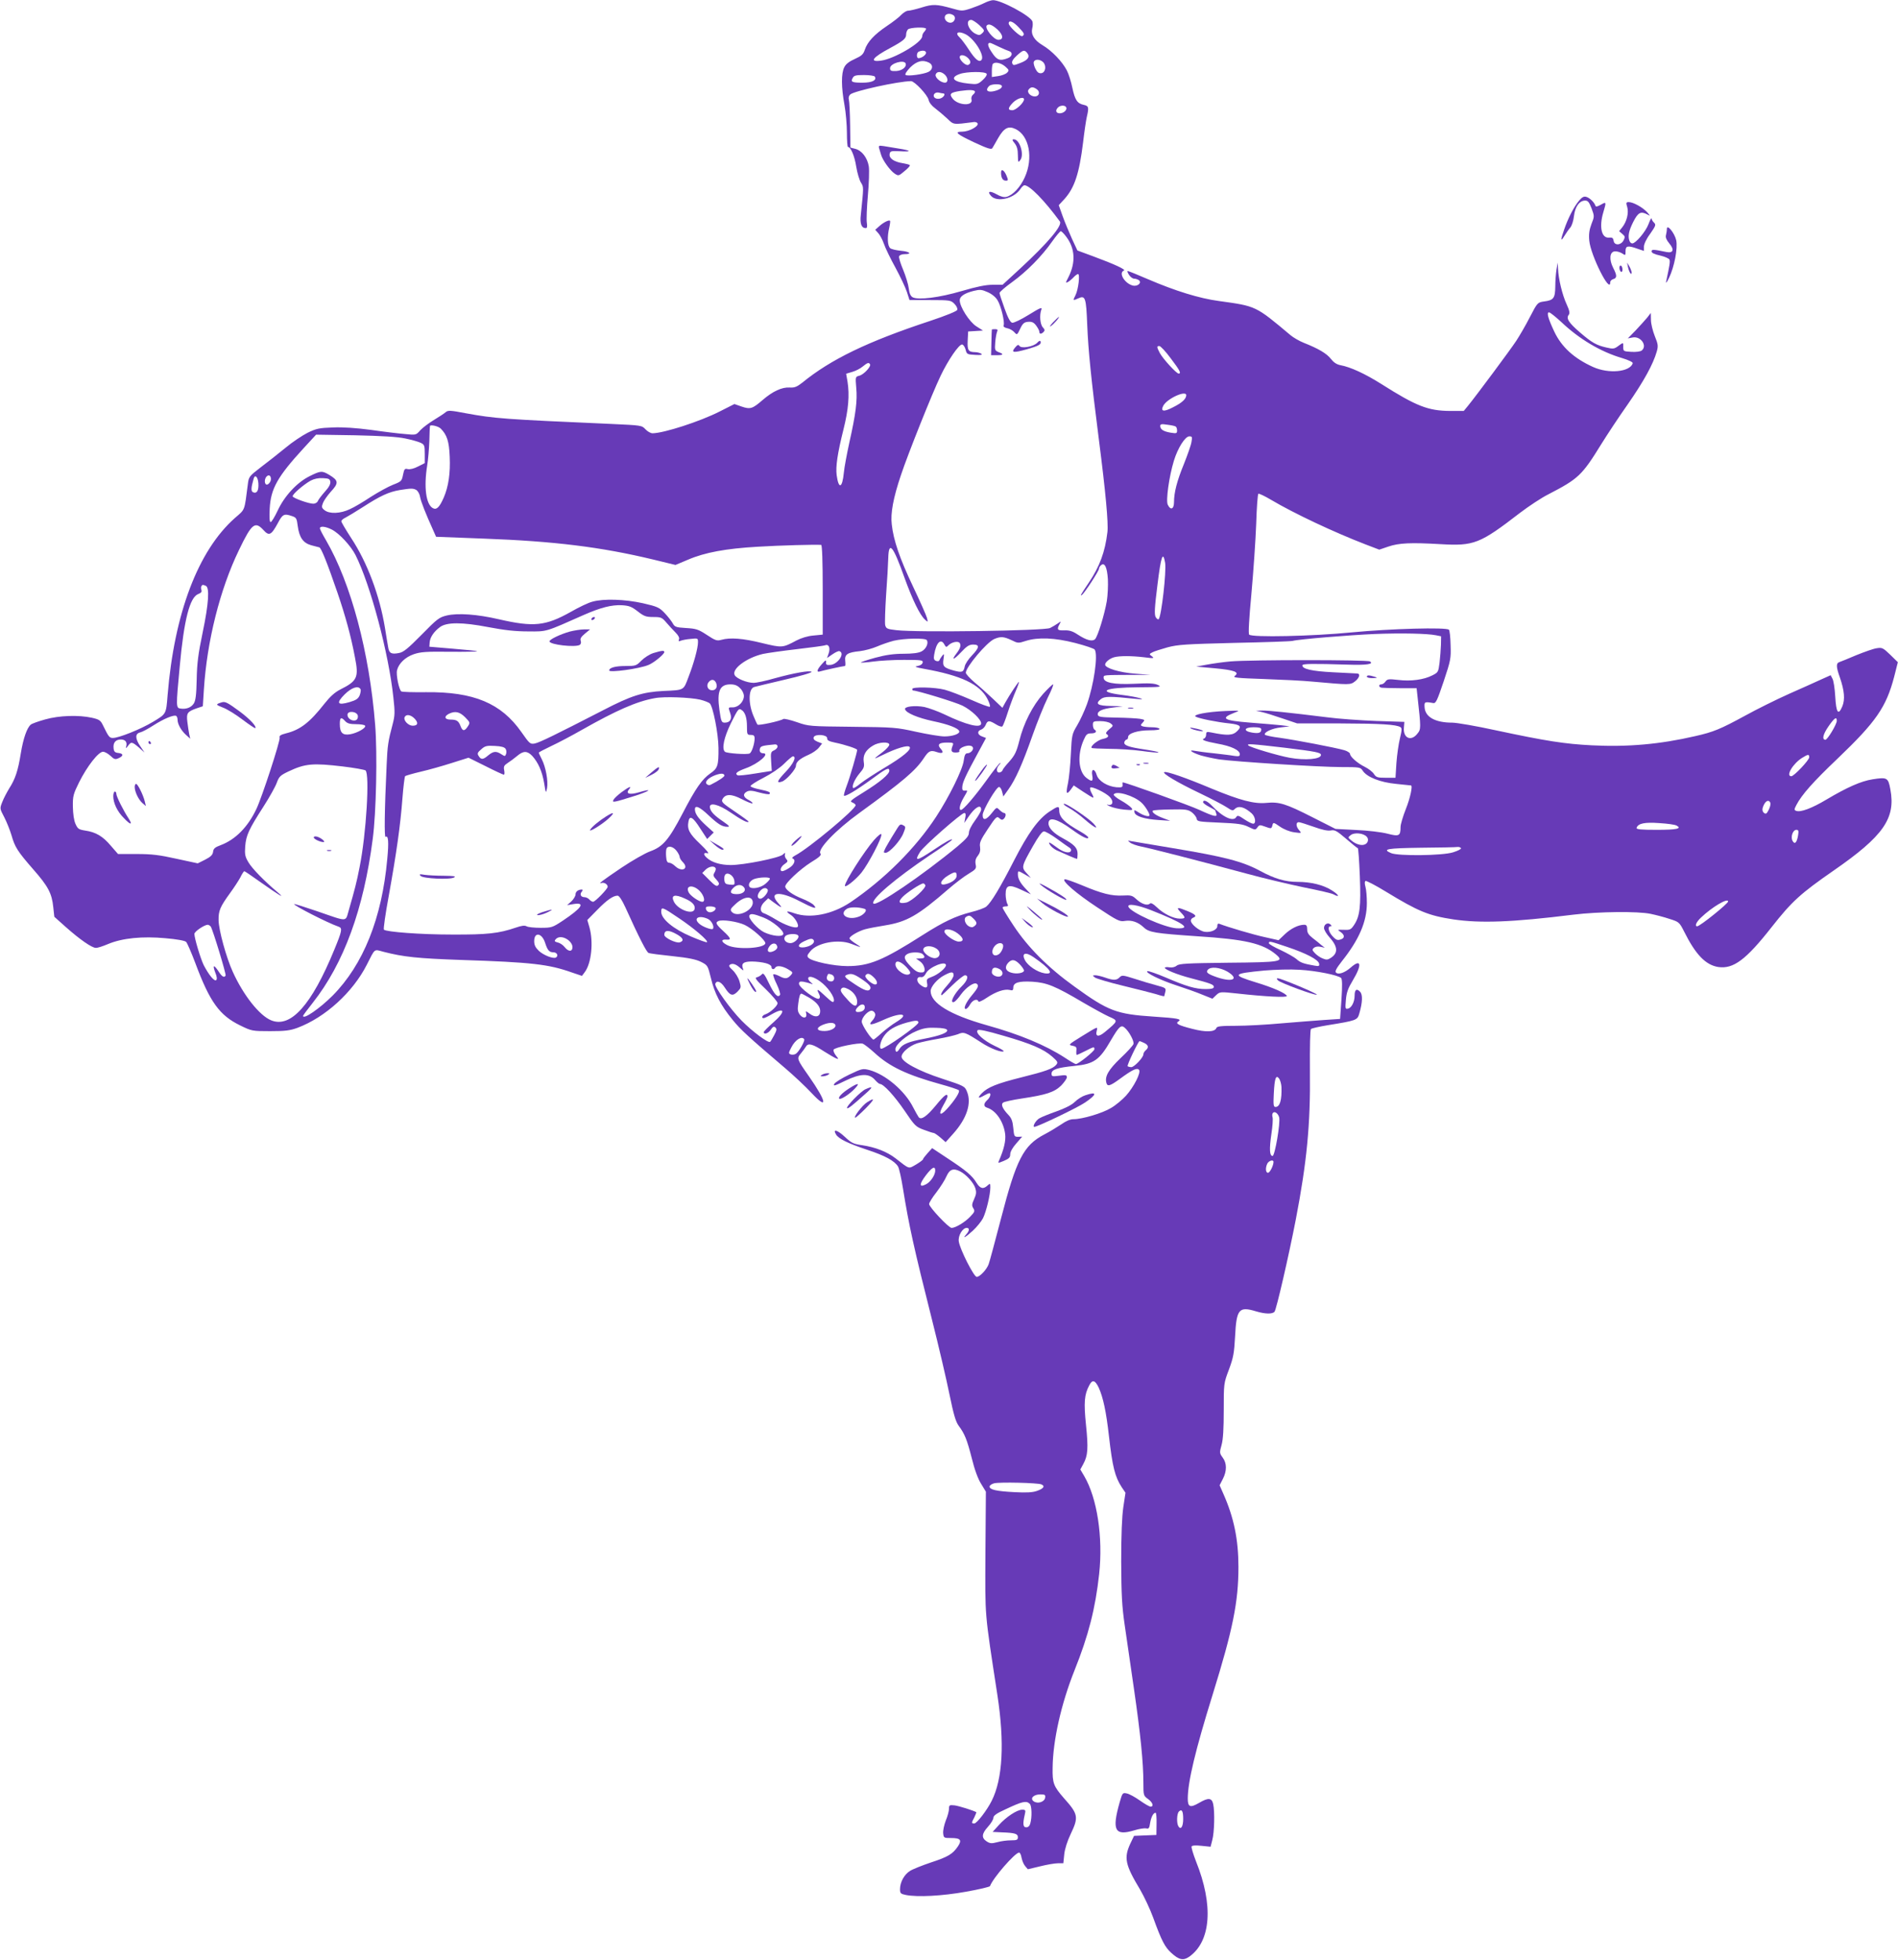 <?xml version="1.0" standalone="no"?>
<!DOCTYPE svg PUBLIC "-//W3C//DTD SVG 20010904//EN"
 "http://www.w3.org/TR/2001/REC-SVG-20010904/DTD/svg10.dtd">
<svg version="1.0" xmlns="http://www.w3.org/2000/svg"
 width="1240pt" height="1280pt" viewBox="0 0 1240 1280"
 preserveAspectRatio="xMidYMid meet">
<g transform="translate(0,1280) scale(0.1,-0.1)"
fill="#673ab7" stroke="none">
<path d="M6430 12780 c-19 -10 -60 -26 -90 -36 -52 -17 -58 -17 -120 1 -101
28 -125 29 -199 6 -38 -12 -78 -21 -88 -21 -11 0 -30 -12 -44 -26 -13 -15 -56
-48 -95 -74 -83 -56 -127 -104 -144 -155 -10 -30 -21 -40 -65 -60 -36 -16 -59
-33 -69 -54 -21 -39 -20 -132 1 -246 9 -49 16 -132 16 -182 0 -51 3 -93 7 -93
18 0 43 -58 54 -129 7 -42 21 -89 31 -104 18 -29 18 -26 -1 -209 -7 -59 4 -88
32 -88 9 0 11 10 7 36 -3 20 0 100 7 178 7 78 10 163 6 189 -9 56 -45 104 -89
115 l-31 8 -2 146 c-1 80 -5 155 -8 166 -4 12 -1 26 9 35 22 22 312 86 397 87
23 0 108 -90 115 -123 3 -16 21 -39 42 -54 20 -15 55 -45 78 -66 45 -43 36
-42 177 -24 10 1 21 -3 23 -10 7 -19 -58 -53 -100 -53 -56 0 -39 -15 82 -72
82 -38 108 -46 114 -36 4 7 22 37 38 66 38 66 67 82 114 59 89 -42 117 -190
60 -315 -29 -65 -78 -117 -120 -128 -16 -4 -38 2 -64 17 -45 25 -64 20 -36
-11 39 -43 150 -17 191 45 9 14 21 25 27 25 33 0 129 -97 231 -236 20 -25 -78
-141 -260 -309 l-114 -105 -64 0 c-46 0 -104 -12 -203 -41 -147 -43 -283 -60
-320 -41 -14 8 -22 25 -26 59 -3 26 -20 81 -37 122 -17 40 -29 79 -26 87 3 8
19 14 36 14 52 0 33 17 -24 22 -30 3 -62 10 -70 17 -18 15 -21 74 -6 136 5 22
7 41 5 43 -7 7 -41 -9 -69 -34 l-28 -25 20 -22 c11 -12 28 -44 37 -70 9 -27
43 -97 75 -155 32 -59 66 -131 75 -159 l17 -53 134 0 c130 0 136 -1 159 -24
14 -14 22 -31 19 -40 -3 -9 -75 -38 -177 -72 -409 -135 -649 -251 -835 -403
-36 -28 -51 -34 -83 -32 -51 3 -111 -25 -177 -82 -66 -57 -80 -62 -138 -42
l-46 16 -97 -49 c-128 -65 -363 -141 -438 -142 -12 0 -33 12 -46 26 -24 26
-27 26 -223 35 -705 31 -761 35 -952 70 -99 19 -115 20 -130 7 -9 -8 -44 -31
-77 -51 -33 -20 -73 -50 -89 -67 -28 -32 -28 -32 -99 -25 -40 3 -139 15 -222
27 -98 13 -185 19 -251 16 -88 -3 -108 -7 -165 -35 -35 -18 -100 -61 -144 -98
-44 -36 -116 -93 -160 -126 -78 -60 -80 -63 -86 -113 -23 -178 -16 -160 -85
-220 -240 -213 -395 -621 -439 -1156 -10 -126 -8 -122 -96 -175 -80 -48 -222
-105 -262 -105 -22 0 -28 8 -64 82 -16 33 -24 39 -73 50 -87 19 -213 15 -305
-11 -43 -12 -86 -27 -94 -34 -25 -21 -49 -90 -65 -187 -18 -113 -36 -168 -76
-230 -15 -25 -36 -64 -45 -88 -17 -43 -17 -43 13 -100 16 -31 37 -84 47 -117
22 -78 40 -106 142 -223 97 -110 122 -157 131 -247 l7 -63 75 -67 c90 -80 170
-136 196 -136 11 -1 47 11 80 25 93 39 225 52 375 38 72 -6 128 -16 135 -24 7
-7 34 -69 60 -138 95 -255 158 -342 294 -408 74 -36 77 -37 195 -37 99 0 130
4 179 22 181 68 361 232 452 411 57 112 45 102 111 85 128 -33 221 -43 508
-53 460 -15 570 -28 722 -82 l65 -22 18 24 c44 58 58 197 31 293 l-14 48 64
65 c64 66 105 94 134 94 10 0 29 -29 51 -77 90 -199 138 -292 151 -297 8 -4
78 -13 156 -21 105 -11 153 -21 186 -37 45 -23 45 -24 66 -108 23 -98 64 -177
142 -272 51 -63 102 -110 344 -316 53 -45 131 -118 173 -163 107 -114 97 -55
-19 111 -80 114 -80 116 -53 149 13 16 28 36 34 46 14 24 44 16 119 -33 33
-21 68 -41 78 -45 17 -6 17 -5 -2 19 -11 14 -18 31 -15 38 6 15 167 48 191 39
10 -4 44 -30 76 -59 98 -91 213 -145 430 -205 62 -17 116 -35 121 -40 10 -9
-25 -65 -80 -125 -45 -48 -55 -32 -20 29 14 24 26 49 26 55 0 25 -21 9 -75
-57 -61 -74 -97 -98 -113 -78 -5 7 -21 35 -36 64 -54 108 -180 215 -286 244
-44 11 -48 10 -132 -30 -48 -23 -92 -50 -98 -61 -8 -16 5 -12 72 21 99 48 156
50 195 5 12 -14 27 -26 32 -26 23 0 94 -77 161 -175 66 -98 73 -105 125 -124
31 -12 60 -21 65 -21 5 0 25 -14 44 -30 l34 -30 51 57 c88 99 120 198 88 274
-14 34 -19 37 -160 83 -157 51 -267 111 -267 144 0 27 50 70 100 87 25 8 87
21 139 30 52 9 110 23 129 30 39 17 47 14 154 -55 58 -38 134 -67 145 -56 3 3
-24 19 -59 35 -73 35 -128 85 -111 102 7 7 57 -3 169 -36 181 -52 262 -87 319
-137 35 -31 38 -37 26 -52 -21 -26 -72 -44 -225 -82 -164 -41 -223 -65 -262
-105 -30 -31 -24 -37 16 -14 14 8 28 14 33 15 14 0 7 -27 -13 -45 -25 -23 -26
-42 -1 -50 58 -18 108 -92 118 -173 5 -43 -8 -99 -41 -174 -7 -16 -6 -16 33 0
33 14 41 22 41 43 0 16 15 43 39 70 l39 45 -27 -1 c-24 0 -26 3 -31 57 -4 43
-11 64 -31 85 -40 42 -51 69 -36 81 7 6 62 18 122 27 160 24 213 41 258 85 20
21 37 45 37 54 0 14 -7 16 -50 10 -46 -6 -50 -5 -50 14 0 26 38 39 150 50 128
13 163 38 238 168 51 87 66 102 88 83 30 -24 65 -90 59 -108 -3 -10 -41 -52
-85 -93 -78 -75 -103 -118 -92 -160 7 -27 24 -22 92 28 78 57 107 71 121 57
16 -16 -33 -112 -85 -170 -24 -26 -68 -63 -98 -80 -56 -34 -187 -73 -245 -73
-21 0 -49 -12 -80 -34 -27 -18 -76 -48 -111 -66 -135 -71 -182 -162 -282 -548
-39 -149 -75 -284 -81 -299 -13 -36 -58 -83 -78 -83 -19 1 -109 179 -117 231
-6 37 24 89 52 89 19 0 18 -19 -3 -42 -30 -34 -3 -18 43 24 25 23 55 60 66 81
21 42 48 153 48 201 0 28 -1 28 -18 13 -28 -26 -48 -21 -72 17 -28 47 -70 82
-189 160 l-101 67 -30 -33 c-16 -18 -30 -36 -30 -40 0 -4 -20 -19 -45 -34 -51
-29 -40 -33 -135 41 -56 43 -131 72 -217 85 -57 8 -70 14 -114 55 -48 45 -81
54 -57 15 18 -29 78 -58 204 -100 116 -38 178 -72 201 -109 7 -11 22 -78 33
-148 38 -235 70 -382 189 -853 44 -174 95 -393 114 -487 27 -132 41 -179 60
-205 40 -54 54 -89 86 -213 18 -74 41 -136 61 -167 l31 -51 -3 -396 c-2 -436
-7 -376 78 -931 48 -313 35 -549 -37 -692 -31 -62 -97 -148 -114 -148 -19 0
-19 4 1 41 8 17 14 32 12 33 -22 12 -112 40 -140 44 -35 4 -38 2 -38 -22 0
-14 -9 -49 -21 -77 -11 -29 -19 -66 -17 -83 3 -30 5 -31 50 -31 64 0 74 -13
46 -55 -34 -50 -64 -68 -177 -105 -56 -19 -117 -43 -136 -55 -37 -23 -65 -73
-65 -119 0 -27 4 -31 38 -38 77 -15 236 -7 392 21 85 15 157 32 158 37 19 53
164 219 190 219 6 0 13 -15 16 -34 4 -19 14 -44 24 -55 l17 -20 80 19 c44 11
96 20 116 20 l36 0 6 59 c4 36 20 86 42 132 53 111 49 130 -43 233 -69 79 -77
99 -75 201 2 178 56 417 143 635 92 230 136 403 161 629 26 241 -13 495 -97
639 l-26 44 20 37 c29 54 33 100 17 254 -15 147 -11 198 21 258 20 40 38 36
62 -14 29 -64 49 -157 67 -317 23 -201 39 -265 83 -333 l25 -37 -14 -93 c-9
-61 -14 -180 -14 -357 1 -219 5 -291 23 -415 12 -82 39 -271 61 -420 42 -291
61 -477 61 -610 0 -82 1 -84 30 -105 31 -22 40 -50 17 -50 -8 0 -39 18 -70 40
-31 22 -69 43 -85 46 -28 6 -29 4 -47 -58 -52 -183 -32 -221 95 -183 32 10 67
15 78 13 17 -5 21 1 26 35 7 40 21 67 36 67 4 0 7 -33 6 -72 l-1 -73 -73 -3
-73 -3 -25 -52 c-42 -92 -33 -137 64 -298 27 -46 66 -129 86 -184 55 -152 77
-193 118 -230 51 -47 79 -52 118 -25 142 101 159 336 44 622 -19 49 -32 93
-29 98 4 7 29 8 65 4 l59 -6 11 43 c14 50 17 188 6 236 -9 41 -32 43 -93 7
-57 -33 -73 -27 -73 28 0 110 50 318 162 678 133 428 169 608 169 835 0 180
-30 324 -98 477 l-25 57 21 41 c27 52 27 103 -1 140 -21 29 -21 32 -7 83 10
36 14 106 14 227 0 174 0 175 34 265 29 78 34 107 40 215 9 180 25 199 137
165 60 -18 108 -19 121 -2 12 15 92 361 138 598 73 378 97 627 93 971 -1 166
1 271 7 277 6 5 55 16 110 25 186 30 193 33 205 74 22 75 24 127 5 145 -22 23
-35 13 -35 -26 0 -42 -21 -81 -44 -85 -17 -4 -18 1 -13 57 4 49 14 76 46 129
61 102 54 143 -15 82 -39 -34 -80 -48 -96 -32 -8 8 4 29 39 74 113 142 163
259 163 380 0 40 -4 88 -9 105 -6 21 -6 35 0 39 5 3 65 -28 132 -69 215 -131
279 -157 442 -182 177 -26 382 -19 785 31 164 20 422 23 505 5 33 -7 88 -21
123 -33 61 -19 64 -22 94 -81 76 -153 142 -220 224 -233 98 -14 180 46 348
260 133 169 188 219 404 369 327 226 408 342 372 532 -14 76 -21 80 -116 65
-76 -12 -166 -52 -301 -132 -95 -57 -170 -85 -198 -74 -14 5 -14 9 1 38 35 67
108 150 270 304 250 239 317 335 369 534 l24 95 -50 49 c-47 45 -53 48 -89 42
-21 -3 -80 -24 -132 -45 -51 -22 -101 -42 -110 -45 -23 -7 -23 -30 2 -100 30
-87 35 -145 16 -190 -26 -62 -40 -41 -46 65 -3 52 -11 104 -18 116 l-12 23
-58 -26 c-31 -15 -127 -57 -212 -95 -85 -38 -216 -103 -290 -144 -160 -87
-205 -106 -325 -133 -229 -53 -440 -72 -675 -60 -177 9 -299 28 -627 98 -128
28 -256 50 -284 50 -113 0 -179 37 -182 102 -2 34 0 36 57 26 17 -3 26 18 68
142 46 138 48 149 45 237 -1 51 -6 96 -11 100 -16 17 -383 7 -631 -17 -266
-26 -655 -34 -674 -15 -6 7 -1 99 15 270 13 143 27 347 31 453 3 106 10 195
14 197 4 3 42 -15 84 -40 152 -90 412 -212 617 -291 l89 -34 59 20 c70 24 148
27 340 16 220 -13 258 2 520 204 58 44 141 99 185 121 197 102 220 123 347
329 36 58 113 175 173 260 104 150 165 260 189 344 10 36 9 47 -13 101 -13 33
-25 80 -25 105 l-1 46 -24 -31 c-14 -16 -47 -54 -75 -83 l-51 -52 32 6 c52 10
97 -54 59 -85 -8 -7 -37 -11 -68 -9 -51 3 -53 4 -53 31 1 32 1 32 -33 7 -25
-19 -34 -20 -76 -10 -66 15 -95 31 -175 100 -72 62 -91 91 -72 114 8 10 5 28
-14 69 -28 60 -54 168 -56 232 l-2 40 -8 -45 c-4 -25 -8 -75 -8 -111 -1 -77
-11 -90 -74 -98 -41 -6 -43 -7 -92 -102 -27 -53 -68 -123 -89 -155 -38 -58
-259 -355 -315 -424 l-28 -34 -89 0 c-144 1 -221 31 -451 177 -105 66 -200
110 -266 122 -25 5 -44 18 -62 41 -27 35 -81 67 -177 105 -28 11 -68 34 -87
50 -230 193 -223 189 -467 223 -128 17 -286 66 -463 142 -69 30 -129 54 -133
54 -5 0 -1 -11 8 -25 9 -14 24 -25 33 -25 9 0 22 -4 30 -9 24 -16 -6 -44 -38
-36 -53 13 -96 84 -58 98 15 6 -63 42 -201 93 l-103 38 -35 75 c-19 42 -47
109 -61 148 l-26 73 38 41 c65 73 96 165 121 369 8 69 19 143 24 165 15 64 13
73 -19 80 -43 9 -58 32 -75 111 -8 40 -24 91 -36 114 -30 58 -98 129 -159 165
-55 33 -77 70 -67 111 4 14 4 34 1 44 -11 36 -209 142 -259 139 -12 -1 -37 -9
-56 -19z m-202 -79 c20 -12 10 -45 -14 -49 -25 -4 -49 22 -40 43 6 16 33 20
54 6z m170 -65 c35 -33 36 -36 20 -52 -14 -14 -22 -16 -42 -6 -49 22 -73 92
-31 92 8 0 32 -15 53 -34z m256 -13 c39 -41 42 -48 25 -59 -12 -7 -89 64 -89
83 0 24 29 13 64 -24z m-137 -16 c38 -36 41 -67 5 -67 -30 0 -92 77 -75 94 13
13 35 4 70 -27z m-467 5 c0 -4 -6 -14 -12 -20 -7 -7 -13 -20 -13 -29 0 -40
-183 -148 -269 -159 -79 -11 -57 20 59 82 87 47 105 62 105 89 0 11 5 26 12
33 13 13 118 17 118 4z m259 -36 c59 -31 128 -143 102 -169 -15 -15 -40 5 -81
68 -22 34 -50 71 -60 80 -35 32 -9 45 39 21z m216 -81 c27 -13 58 -26 68 -29
25 -8 21 -35 -9 -46 -51 -20 -71 -13 -103 36 -28 41 -33 64 -13 64 4 0 29 -11
57 -25z m-475 -40 c0 -14 -29 -35 -49 -35 -15 0 -14 37 2 43 24 10 47 7 47 -8z
m660 0 c21 -25 7 -47 -43 -66 -44 -17 -48 -18 -54 -2 -4 11 5 27 30 50 41 37
49 39 67 18z m-388 -32 c22 -20 23 -39 3 -47 -16 -6 -55 30 -55 51 0 18 30 16
52 -4z m493 -29 c23 -23 16 -68 -12 -72 -16 -2 -26 5 -38 28 -9 18 -14 38 -11
46 7 19 41 18 61 -2z m-898 -9 c7 -23 -24 -47 -63 -49 -33 -1 -39 2 -39 19 0
31 92 58 102 30z m154 5 c26 -14 24 -44 -4 -59 -31 -16 -140 -31 -151 -20 -5
5 8 25 31 49 43 42 82 52 124 30z m496 -24 c26 -23 27 -26 12 -41 -9 -9 -35
-19 -58 -22 l-41 -6 0 40 c0 22 3 43 7 46 14 15 53 6 80 -17z m-395 -53 c23
-21 24 -53 1 -53 -29 1 -67 35 -60 54 8 21 35 21 59 -1z m274 5 c4 -6 -7 -24
-26 -41 -31 -28 -37 -29 -92 -23 -100 10 -126 39 -57 63 45 16 166 17 175 1z
m-731 -18 c15 -24 -17 -40 -80 -40 -69 0 -79 5 -64 31 8 16 21 19 74 19 35 0
67 -5 70 -10z m829 -59 c9 -14 -19 -31 -58 -38 -38 -6 -49 10 -24 35 14 14 74
16 82 3z m231 -25 c22 -16 14 -46 -14 -46 -30 0 -55 29 -40 46 14 18 30 18 54
0z m-405 -16 c0 -4 -6 -13 -14 -19 -8 -7 -12 -21 -9 -31 12 -45 -90 -39 -124
7 -23 30 -14 39 50 49 64 9 97 7 97 -6z m-209 -10 c16 0 10 -19 -10 -30 -23
-12 -51 -3 -51 15 0 16 19 25 38 19 8 -2 18 -4 23 -4z m529 -39 c0 -22 -53
-71 -76 -71 -32 0 -30 15 5 51 28 27 71 40 71 20z m275 -51 c10 -16 -15 -40
-41 -40 -26 0 -31 19 -12 38 15 15 45 16 53 2z m0 -845 c59 -77 64 -169 15
-266 -19 -37 -20 -39 -3 -31 10 6 27 20 37 31 11 12 24 21 29 21 14 0 2 -102
-17 -139 -18 -35 -17 -36 18 -20 47 22 52 5 59 -173 7 -169 25 -348 76 -748
44 -342 63 -548 56 -605 -15 -129 -51 -226 -122 -331 -54 -80 -58 -89 -45 -80
16 10 112 157 112 172 0 6 6 17 14 23 23 19 39 -14 44 -93 2 -41 -1 -104 -7
-142 -15 -87 -59 -231 -77 -249 -18 -17 -56 -7 -114 31 -33 22 -54 28 -87 27
-45 -2 -50 5 -31 40 11 21 11 21 -13 4 -13 -9 -35 -22 -49 -29 -41 -18 -864
-30 -1003 -14 -61 7 -68 10 -74 33 -3 15 0 103 6 197 7 94 13 201 14 239 3
118 31 85 106 -126 52 -144 101 -245 134 -274 20 -18 20 -18 13 11 -4 16 -45
108 -91 205 -86 181 -128 302 -139 406 -9 72 10 174 60 322 45 136 205 536
259 648 49 103 119 205 140 205 8 0 18 -15 23 -32 8 -32 10 -33 63 -36 39 -2
50 0 39 8 -8 5 -26 10 -40 10 -44 1 -51 12 -48 76 l3 59 49 3 48 3 -44 28
c-45 29 -108 127 -108 170 0 25 31 46 91 61 41 10 53 9 91 -8 28 -12 53 -33
65 -53 23 -37 48 -142 40 -164 -4 -8 5 -15 24 -19 16 -3 36 -15 46 -26 17 -19
18 -19 38 23 16 34 26 43 51 45 25 2 37 -3 53 -24 11 -15 21 -33 21 -40 0 -17
12 -18 28 -2 9 9 8 16 -5 30 -18 20 -23 79 -10 115 7 19 -6 14 -82 -33 -50
-31 -98 -54 -108 -52 -12 2 -28 31 -50 93 -18 50 -33 95 -33 101 0 7 37 39 83
72 95 69 193 168 261 265 26 37 52 67 56 67 5 0 21 -16 35 -35z m3236 -559
c117 -111 257 -194 397 -235 43 -13 72 -27 69 -34 -19 -57 -157 -70 -259 -24
-124 56 -206 130 -254 232 -40 85 -51 125 -34 125 7 0 43 -29 81 -64z m-2552
-237 c60 -79 70 -99 51 -99 -14 0 -102 96 -122 133 -21 40 -22 47 -4 47 8 0
42 -36 75 -81z m-1965 -38 c9 -14 -41 -68 -70 -75 -26 -7 -26 -7 -20 -79 8
-84 -3 -170 -45 -357 -16 -74 -33 -163 -36 -197 -10 -103 -34 -111 -47 -16 -7
56 5 140 45 300 32 128 40 222 26 310 l-9 52 40 12 c22 6 53 22 68 35 32 26
40 28 48 15z m2066 -203 c-1 -24 -28 -49 -86 -78 -61 -32 -84 -28 -64 10 25
47 151 104 150 68z m-69 -204 c5 -3 9 -14 9 -26 0 -19 -4 -20 -42 -14 -47 8
-68 21 -68 44 0 12 9 14 46 8 25 -3 50 -8 55 -12z m-4802 -13 c41 -41 55 -83
59 -184 5 -107 -8 -196 -39 -267 -28 -64 -47 -82 -71 -69 -45 24 -60 138 -37
279 6 36 12 108 14 160 1 52 3 96 4 98 5 10 55 -2 70 -17z m-231 -65 c40 -8
85 -21 100 -28 25 -12 27 -18 27 -73 l0 -60 -44 -22 c-26 -14 -53 -20 -67 -17
-20 5 -23 1 -31 -37 -8 -41 -11 -44 -65 -65 -31 -12 -96 -48 -145 -79 -48 -32
-110 -69 -138 -81 -61 -29 -133 -32 -165 -6 -19 15 -20 21 -10 47 6 16 29 48
50 72 54 58 53 74 -10 112 -46 27 -55 27 -127 -9 -83 -41 -165 -130 -209 -225
-19 -41 -40 -75 -46 -75 -7 0 -9 28 -6 88 7 130 50 208 222 395 l81 88 255 -4
c176 -4 277 -10 328 -21z m5136 -23 c-3 -21 -26 -85 -49 -143 -46 -112 -65
-187 -65 -250 0 -46 -23 -55 -41 -16 -13 28 9 184 40 286 26 85 74 160 101
160 19 0 20 -4 14 -37z m-6014 -242 c0 -21 -23 -44 -33 -34 -11 10 -8 38 5 51
14 14 28 6 28 -17z m-82 -27 c3 -47 -9 -69 -33 -60 -16 6 -16 27 2 89 8 31 28
13 31 -29z m470 9 c2 -15 -10 -37 -36 -65 -21 -24 -42 -51 -45 -60 -4 -10 -17
-18 -30 -18 -30 0 -131 36 -135 48 -4 12 71 77 118 103 23 12 51 18 80 16 38
-2 45 -5 48 -24z m561 -53 c10 -5 22 -25 25 -44 6 -33 38 -113 85 -217 l20
-45 313 -12 c461 -17 765 -55 1103 -136 l148 -36 81 34 c111 48 249 73 456 85
146 9 377 15 415 12 6 -1 10 -106 10 -294 l0 -292 -61 -6 c-37 -3 -79 -16
-110 -32 -92 -49 -93 -49 -226 -17 -125 31 -208 37 -265 21 -29 -8 -39 -5 -95
32 -56 37 -71 41 -136 45 -66 4 -74 7 -87 31 -8 14 -31 44 -52 66 -35 37 -47
43 -143 65 -117 26 -256 31 -330 10 -25 -6 -88 -36 -140 -66 -166 -93 -243
-101 -470 -49 -142 33 -268 42 -341 25 -50 -12 -63 -22 -165 -126 -89 -90
-118 -114 -147 -119 -50 -10 -65 -2 -71 37 -3 18 -13 75 -21 127 -35 213 -116
428 -221 587 -35 54 -64 103 -64 109 0 7 12 17 27 24 14 7 67 39 117 71 110
71 166 97 237 109 75 12 88 12 108 1z m-811 -171 c28 -9 31 -16 37 -64 10 -75
35 -111 87 -126 24 -6 48 -13 54 -14 13 -4 52 -102 119 -297 51 -149 88 -283
114 -422 26 -131 15 -154 -95 -209 -37 -19 -67 -46 -105 -94 -95 -121 -157
-170 -251 -193 -35 -9 -45 -16 -41 -28 5 -20 -115 -388 -152 -466 -56 -118
-137 -200 -233 -236 -38 -14 -48 -23 -50 -44 -3 -20 -15 -32 -52 -51 l-48 -24
-139 30 c-112 25 -161 31 -260 31 l-122 0 -47 54 c-52 62 -98 89 -167 99 -43
7 -49 11 -64 44 -10 22 -16 65 -17 112 -1 70 3 83 41 160 52 104 126 199 156
199 11 0 33 -12 49 -27 24 -23 31 -25 53 -15 33 15 32 30 -2 34 -22 2 -29 9
-31 31 -4 36 13 57 48 57 30 0 43 -19 34 -47 -4 -13 0 -11 12 5 21 29 26 28
71 -10 l37 -33 -27 40 c-35 51 -35 83 -2 91 14 3 53 24 87 46 67 43 134 71
149 62 5 -3 9 -14 9 -25 0 -28 23 -70 55 -99 l28 -25 -7 30 c-3 17 -9 53 -12
80 -7 57 -1 67 62 89 l39 13 7 110 c20 315 105 654 229 910 83 173 105 191
160 131 37 -41 51 -34 94 45 31 59 41 64 93 46z m260 -88 c49 -25 124 -106
155 -167 97 -193 217 -643 247 -930 11 -97 10 -118 -5 -175 -29 -109 -34 -140
-39 -264 -14 -300 -16 -476 -7 -471 18 12 22 -32 11 -145 -35 -387 -157 -690
-357 -892 -85 -85 -193 -159 -193 -132 0 3 28 41 63 85 203 257 333 612 392
1070 23 171 31 559 16 745 -37 472 -158 926 -321 1206 -22 37 -40 72 -40 78 0
17 37 13 78 -8z m5444 -217 c9 -56 -24 -348 -42 -368 -5 -4 -13 2 -20 14 -9
17 -7 61 12 211 23 187 36 224 50 143z m-6268 -150 c26 -10 20 -114 -20 -305
-29 -139 -37 -201 -39 -307 -2 -101 -7 -138 -19 -157 -17 -26 -49 -39 -87 -33
-29 4 -30 10 -5 273 28 309 66 454 121 475 19 7 25 15 21 26 -3 9 -4 20 0 25
6 11 8 11 28 3z m2822 -167 c41 -32 54 -37 102 -37 51 0 57 -3 86 -37 17 -20
44 -49 60 -65 18 -18 26 -34 22 -44 -5 -12 -2 -15 11 -9 10 4 39 10 66 12 46
5 47 5 47 -22 0 -38 -27 -137 -62 -227 -33 -88 -26 -85 -163 -91 -137 -7 -212
-31 -395 -126 -309 -159 -415 -211 -446 -217 -30 -6 -34 -2 -88 75 -132 188
-311 263 -622 260 -83 -1 -156 1 -162 5 -15 9 -36 110 -28 139 11 44 54 85
109 104 44 15 81 18 235 16 101 -1 182 1 179 3 -2 3 -74 10 -158 17 l-154 13
2 29 c3 33 27 69 67 99 44 33 145 33 316 0 105 -20 177 -28 260 -28 126 -1
110 -5 365 108 110 48 180 66 247 63 48 -3 64 -9 104 -40z m5214 -156 l35 -7
-1 -55 c-1 -29 -5 -82 -9 -117 -8 -61 -9 -64 -47 -83 -56 -29 -141 -40 -223
-30 -62 7 -71 6 -83 -10 -7 -11 -20 -19 -28 -19 -20 0 -17 -20 4 -22 9 -1 64
-3 122 -3 l105 0 6 -55 c23 -207 23 -213 -1 -242 -41 -53 -94 -29 -88 39 l3
38 -185 6 c-102 4 -246 14 -320 24 -259 32 -385 45 -425 44 l-40 -1 40 -9 c22
-5 83 -24 135 -42 l95 -32 280 0 c268 -1 365 -7 394 -24 11 -7 10 -20 -3 -74
-9 -36 -19 -108 -23 -161 l-6 -96 -62 0 c-56 0 -65 3 -79 25 -9 14 -35 34 -59
46 -49 24 -97 67 -97 85 0 7 -17 18 -37 24 -63 18 -322 67 -421 81 -51 6 -95
16 -98 20 -9 16 47 42 104 48 l57 7 -55 7 c-30 3 -120 11 -200 17 -178 14
-201 28 -105 65 39 15 39 15 -60 11 -118 -5 -217 -24 -193 -37 22 -12 140 -36
221 -44 70 -8 82 -19 51 -49 -29 -30 -64 -32 -171 -10 -29 6 -33 4 -33 -14 0
-11 -6 -22 -12 -25 -24 -8 0 -18 85 -34 92 -16 147 -43 147 -69 0 -14 -7 -15
-37 -11 -21 4 -81 11 -133 17 -52 5 -108 13 -125 16 -46 9 -19 -11 40 -30 28
-8 82 -20 120 -26 107 -15 654 -50 796 -50 123 0 127 -1 142 -24 28 -42 114
-76 219 -86 51 -5 94 -10 96 -10 13 -1 -5 -83 -33 -153 -19 -48 -35 -101 -35
-119 0 -58 -9 -63 -86 -43 -38 10 -130 21 -204 24 l-135 7 -150 76 c-175 89
-218 102 -301 94 -80 -8 -171 16 -360 94 -169 71 -291 113 -307 107 -19 -6 85
-68 234 -139 75 -36 153 -77 174 -91 33 -22 40 -24 52 -11 25 24 63 14 111
-29 24 -22 30 -67 9 -67 -8 0 -34 13 -58 29 -36 25 -45 27 -52 15 -19 -34 -90
-1 -161 75 -29 30 -56 41 -56 21 0 -5 18 -19 40 -30 22 -11 40 -22 40 -24 0
-3 3 -11 6 -20 10 -25 -15 -20 -110 24 -64 30 -483 180 -501 180 -2 0 -2 -8
-1 -17 1 -15 -6 -17 -39 -15 -60 5 -118 41 -130 80 -13 45 -38 43 -29 -3 7
-40 -2 -44 -39 -15 -52 41 -60 151 -17 247 16 37 23 43 49 43 30 0 41 13 21
25 -5 3 -10 17 -10 31 0 22 4 24 48 24 28 0 56 -6 68 -15 19 -15 18 -16 -10
-39 -18 -15 -24 -26 -17 -30 20 -13 11 -25 -23 -32 -32 -6 -85 -48 -74 -59 3
-3 54 -5 114 -6 60 0 156 -6 214 -14 57 -8 106 -12 108 -10 4 4 -31 11 -122
25 -81 13 -107 25 -100 45 4 8 10 15 15 15 5 0 9 7 9 16 0 24 63 44 140 44 45
0 69 4 65 10 -3 6 -26 10 -50 10 -24 0 -51 3 -60 6 -15 6 -15 8 1 25 15 17 14
18 -18 24 -18 3 -87 7 -153 8 -103 2 -120 4 -123 19 -4 23 28 38 101 47 l62 8
-77 2 c-86 1 -105 13 -67 44 25 20 57 20 234 2 85 -9 4 14 -95 26 -172 22
-113 49 108 50 144 1 154 2 127 15 -23 11 -58 13 -155 8 -134 -6 -200 7 -200
40 0 18 -2 17 185 18 l120 0 -100 8 c-99 7 -195 36 -195 59 0 16 30 40 58 48
36 10 112 10 197 0 62 -8 68 -7 51 6 -19 14 -19 15 2 26 13 7 57 21 100 33 68
18 121 21 437 29 198 4 369 10 380 13 39 11 372 38 535 45 179 7 345 3 400 -8z
m-2772 -32 c42 -21 45 -21 94 -5 80 25 188 21 324 -14 65 -17 122 -36 126 -43
23 -35 -6 -231 -51 -357 -16 -44 -45 -106 -64 -138 -33 -55 -35 -62 -41 -187
-3 -71 -12 -158 -19 -192 -15 -68 -9 -78 20 -38 l18 25 60 -40 c33 -22 63 -40
67 -40 4 0 -1 13 -10 29 -9 16 -13 33 -9 37 10 10 102 -34 128 -62 27 -29 19
-58 -13 -50 -13 3 -7 -1 12 -10 19 -9 62 -19 95 -22 57 -5 59 -4 45 13 -8 9
-38 31 -67 47 -29 16 -50 34 -47 39 16 27 133 -8 182 -54 22 -20 52 -68 52
-82 0 -12 -35 -4 -67 16 -33 21 -35 21 -31 3 5 -25 64 -44 158 -50 l75 -5 -45
17 c-47 17 -78 39 -68 49 3 4 56 7 116 8 98 2 113 0 139 -19 15 -12 29 -30 31
-41 3 -19 13 -20 149 -26 120 -5 154 -10 190 -28 43 -21 45 -21 58 -3 12 17
17 17 47 6 44 -16 45 -16 51 8 5 20 7 20 49 -9 26 -18 63 -33 93 -37 49 -7 50
-6 33 13 -22 24 -23 53 -3 53 8 0 51 -14 97 -30 55 -20 92 -28 113 -24 26 5
39 -3 100 -55 39 -34 73 -61 76 -61 3 0 9 -82 13 -182 8 -200 0 -264 -38 -320
-20 -30 -27 -33 -67 -31 -43 1 -43 1 -21 -14 26 -18 29 -38 6 -47 -26 -10 -34
-7 -59 20 -26 28 -33 64 -13 64 9 0 9 3 1 11 -17 17 -43 3 -43 -22 0 -12 16
-39 35 -60 55 -61 59 -103 10 -135 -21 -14 -30 -14 -54 -4 -16 6 -39 22 -50
34 -19 20 -20 24 -6 36 9 7 26 10 42 6 l28 -6 -22 17 c-11 10 -37 31 -57 46
-27 21 -36 35 -36 57 0 23 -5 30 -19 30 -38 0 -87 -24 -127 -62 l-41 -39 -89
20 c-71 15 -241 65 -300 88 -7 2 -11 -4 -11 -13 3 -25 -41 -46 -82 -40 -36 5
-91 50 -91 73 0 8 7 16 15 19 26 10 17 21 -36 43 -68 28 -78 27 -46 -7 35 -36
34 -42 -5 -42 -42 0 -107 32 -151 75 -24 23 -38 30 -45 23 -15 -15 -54 -3 -88
29 -26 24 -35 27 -87 24 -74 -4 -137 12 -266 66 -58 24 -109 42 -115 40 -23
-8 77 -94 212 -183 133 -88 147 -95 181 -89 44 7 86 -7 123 -42 35 -33 72 -39
348 -58 316 -20 429 -47 515 -118 57 -48 38 -52 -313 -55 -269 -3 -319 -6
-334 -19 -11 -9 -29 -14 -48 -11 -16 3 -30 1 -30 -3 0 -12 82 -45 170 -68 130
-34 150 -41 150 -57 0 -10 -14 -14 -53 -14 -66 0 -125 17 -262 76 -59 25 -112
43 -118 41 -22 -7 84 -59 189 -93 58 -19 135 -46 170 -61 l65 -26 24 23 c25
23 26 23 138 11 180 -20 327 -28 324 -16 -5 17 -90 55 -203 89 -159 49 -154
57 56 77 71 6 170 9 230 5 108 -6 253 -35 272 -54 7 -7 8 -52 2 -139 l-9 -128
-105 -7 c-58 -4 -184 -14 -280 -22 -96 -9 -230 -16 -296 -16 -97 0 -123 -3
-127 -14 -10 -27 -69 -29 -157 -6 -91 23 -114 35 -91 49 24 15 -5 21 -161 31
-244 16 -297 36 -518 196 -174 125 -305 257 -398 398 -40 60 -72 113 -72 118
0 4 9 8 20 8 17 0 19 3 10 19 -5 11 -10 38 -10 60 0 61 22 67 101 30 l64 -30
-31 33 c-38 39 -54 69 -54 97 0 26 0 26 47 -1 l38 -22 -28 31 c-35 38 -34 44
41 176 36 64 61 97 72 97 10 0 47 -21 83 -47 36 -27 74 -53 83 -59 11 -6 14
-15 10 -23 -11 -17 -50 -7 -90 23 -52 38 -60 41 -47 19 6 -11 25 -27 43 -36
45 -21 129 -57 134 -57 2 0 4 15 4 33 0 39 -21 61 -98 103 -58 31 -92 66 -92
96 0 46 56 31 152 -39 64 -47 108 -69 108 -53 0 5 -21 21 -47 36 -110 62 -143
95 -143 143 0 28 -8 27 -64 -10 -73 -49 -138 -138 -232 -321 -90 -176 -148
-272 -180 -299 -10 -9 -56 -26 -102 -37 -100 -26 -175 -61 -312 -148 -262
-167 -351 -204 -494 -204 -88 0 -230 30 -254 54 -11 11 -9 18 13 44 46 55 181
80 265 48 71 -27 74 -27 33 -1 -24 15 -43 31 -43 36 0 14 59 48 103 60 22 6
80 17 130 25 142 23 215 65 413 237 44 38 103 83 132 100 48 29 52 34 46 62
-4 22 0 38 14 55 14 18 18 34 15 58 -5 27 3 46 51 118 53 80 59 85 75 70 13
-12 20 -13 29 -4 15 15 16 38 2 38 -5 0 -19 9 -30 20 -19 19 -19 19 -50 -20
-37 -47 -60 -52 -60 -13 0 31 89 183 107 183 7 0 16 -14 20 -31 l8 -31 33 46
c46 64 91 164 157 351 31 88 76 199 100 248 24 48 40 87 35 87 -5 0 -34 -28
-65 -62 -68 -76 -128 -192 -156 -308 -18 -71 -29 -93 -65 -134 -24 -26 -44
-52 -44 -56 0 -4 -7 -11 -15 -14 -24 -9 -30 22 -9 46 11 12 14 18 7 14 -7 -4
-47 -55 -89 -114 -77 -106 -151 -192 -166 -192 -15 0 -8 35 17 79 30 51 29 49
8 47 -14 -1 -18 6 -16 26 2 29 22 73 102 220 l53 98 -26 10 c-31 11 -34 36 -5
45 11 4 24 18 29 31 12 30 23 30 67 3 19 -12 38 -18 42 -13 5 5 21 47 36 94
15 47 39 109 52 139 13 30 22 56 20 57 -3 4 -61 -84 -90 -136 l-18 -33 -62 59
c-35 33 -88 81 -120 107 -31 27 -57 55 -57 63 0 37 135 197 185 220 42 18 62
17 113 -7z m-553 0 c13 -20 -5 -59 -35 -74 -19 -10 -58 -15 -116 -15 -63 0
-115 -7 -186 -26 -54 -15 -96 -29 -94 -31 2 -2 39 0 81 6 42 6 133 11 201 11
114 0 125 -2 122 -17 -2 -11 -15 -20 -33 -23 -24 -4 -15 -8 45 -19 239 -43
360 -100 410 -194 13 -25 21 -49 17 -53 -3 -4 -59 17 -122 45 -64 28 -142 58
-173 66 -64 17 -212 20 -212 5 0 -5 2 -10 4 -10 29 0 280 -77 324 -99 60 -30
122 -90 122 -116 0 -34 -97 -10 -240 59 -42 20 -100 41 -130 48 -61 12 -134 4
-127 -15 7 -24 84 -56 182 -77 101 -21 166 -46 172 -66 5 -17 -43 -34 -97 -34
-27 0 -110 14 -184 30 -130 29 -145 30 -418 33 -279 3 -284 3 -361 30 -43 15
-83 24 -89 21 -21 -14 -162 -44 -169 -37 -4 5 -17 33 -29 63 -33 83 -29 174 8
183 9 3 99 24 200 48 100 23 179 46 174 51 -11 11 -116 -8 -240 -42 -58 -17
-120 -30 -139 -30 -43 0 -111 28 -123 50 -22 40 77 114 185 139 28 6 127 20
221 31 94 11 178 22 187 26 23 8 33 -21 20 -56 l-10 -28 35 24 c20 14 40 23
46 21 39 -13 -10 -86 -59 -90 -25 -2 -30 2 -28 18 1 17 -4 14 -28 -13 -33 -37
-37 -56 -10 -47 18 6 151 35 161 35 4 0 4 15 2 34 -5 42 15 55 96 63 32 4 81
17 111 30 30 13 79 30 110 38 68 16 207 19 216 4z m115 -29 c10 -18 13 -19 26
-5 22 22 64 30 74 15 10 -16 3 -37 -22 -69 -36 -47 -17 -42 30 8 38 41 54 51
80 51 44 0 41 -20 -9 -72 -22 -23 -43 -54 -46 -70 -8 -39 -17 -42 -71 -28 -67
19 -75 27 -68 75 5 36 5 38 -9 21 -8 -10 -16 -24 -18 -29 -2 -6 -11 -7 -21 -4
-15 6 -17 15 -13 40 13 80 44 111 67 67z m-1491 -252 c11 -29 -5 -50 -33 -46
-24 4 -33 33 -16 53 18 22 39 18 49 -7z m156 -33 c15 -14 25 -36 25 -51 0 -37
-36 -74 -72 -74 -32 0 -31 2 -17 -39 13 -37 -1 -61 -36 -61 -21 0 -24 7 -35
84 -17 122 2 166 72 166 28 0 46 -7 63 -25z m-2480 -6 c4 -5 1 -23 -5 -40 -10
-23 -23 -32 -67 -45 -79 -23 -89 -7 -31 51 45 44 88 59 103 34z m2220 -69 c28
-7 55 -18 62 -24 21 -20 56 -196 57 -291 1 -115 -5 -134 -54 -167 -53 -37 -95
-96 -180 -260 -91 -174 -129 -218 -211 -248 -34 -12 -119 -61 -188 -107 -130
-88 -159 -110 -130 -100 16 5 39 -9 39 -25 0 -14 -82 -98 -95 -98 -7 0 -18 7
-25 15 -7 8 -21 15 -31 15 -24 0 -33 18 -19 35 8 9 8 15 2 15 -24 0 -42 -13
-42 -32 0 -10 -12 -31 -27 -45 l-28 -25 41 7 c81 13 57 -24 -70 -109 -67 -44
-72 -46 -144 -46 -40 0 -82 4 -92 10 -13 7 -33 4 -71 -9 -111 -38 -187 -46
-414 -45 -208 0 -431 17 -447 32 -4 4 10 104 32 222 50 277 76 461 89 634 6
77 14 143 18 147 5 3 51 17 103 29 52 12 144 38 203 57 l108 34 111 -55 c61
-31 115 -56 120 -56 4 0 5 13 2 29 -5 24 -1 32 22 47 16 10 44 31 62 46 41 35
66 35 99 1 39 -43 65 -101 78 -178 11 -69 12 -69 19 -32 8 45 -8 137 -35 189
-11 21 -19 39 -19 42 0 3 37 22 83 44 45 21 134 68 197 104 228 129 360 187
478 208 61 12 233 5 297 -10z m271 -68 c22 -14 34 -52 34 -106 0 -53 1 -56 25
-56 19 0 25 -5 25 -23 0 -34 -18 -90 -32 -98 -14 -9 -150 0 -162 11 -22 20 -6
94 39 186 47 95 51 100 71 86z m-2508 -38 c2 -13 -4 -24 -13 -28 -24 -9 -55
11 -55 35 0 30 64 23 68 -7z m701 -9 c33 -34 33 -35 17 -60 -21 -32 -34 -32
-47 2 -13 35 -26 43 -66 43 -39 0 -44 21 -10 38 41 20 70 13 106 -23z m-330
-9 c26 -28 21 -46 -13 -46 -28 0 -61 34 -53 55 9 22 40 18 66 -9z m-454 -16
c14 -15 31 -20 71 -20 29 0 56 -4 59 -10 9 -14 -51 -48 -98 -56 -49 -8 -67 10
-67 68 0 43 9 47 35 18z m9745 2 c0 -23 -62 -126 -75 -124 -23 2 -15 36 21 88
39 56 54 66 54 36z m-3760 -56 c0 -23 -17 -28 -60 -21 -60 10 -53 35 10 35 37
0 50 -4 50 -14z m-2836 -58 c-1 -13 11 -20 50 -28 68 -14 146 -40 146 -48 0
-16 -48 -182 -69 -236 -12 -32 -20 -61 -17 -63 8 -8 82 36 178 106 97 72 118
82 118 57 0 -23 -61 -74 -164 -138 -87 -54 -97 -62 -78 -69 12 -5 22 -13 22
-18 0 -27 -306 -282 -394 -328 -17 -9 -25 -18 -18 -20 23 -8 12 -41 -22 -62
-18 -12 -38 -21 -45 -21 -20 0 -11 29 14 46 22 15 24 19 12 33 -8 9 -12 23 -9
31 4 12 1 12 -14 -2 -25 -22 -255 -68 -340 -68 -65 0 -124 17 -156 47 -25 22
-23 37 4 30 14 -4 -2 17 -48 61 -71 67 -86 96 -76 147 7 41 29 29 76 -45 l46
-70 22 22 21 21 -51 46 c-51 47 -72 77 -72 105 0 30 31 16 88 -38 64 -60 90
-76 124 -76 18 0 13 6 -27 34 -59 40 -82 64 -87 91 -6 38 57 22 137 -33 66
-46 115 -71 115 -58 0 3 -41 33 -90 66 -80 54 -89 63 -80 80 19 36 58 36 127
0 35 -18 66 -30 69 -27 3 3 -8 13 -25 22 -36 18 -40 40 -11 55 15 8 35 7 80
-6 34 -9 63 -14 67 -10 11 11 -5 18 -63 30 -32 6 -59 16 -61 21 -1 6 36 30 85
55 51 26 107 64 135 92 26 26 52 48 57 48 26 0 4 -48 -47 -101 -56 -59 -63
-77 -25 -64 28 8 92 81 92 103 0 25 25 47 82 72 26 11 56 32 68 47 l21 27 -31
12 c-21 9 -28 18 -24 29 9 23 90 17 88 -7z m406 -42 c0 -8 -19 -29 -42 -47
-67 -51 -67 -52 -3 -21 89 44 164 67 177 54 16 -16 -41 -64 -167 -139 -60 -36
-129 -81 -153 -100 -24 -20 -45 -33 -48 -30 -11 11 10 58 41 95 29 34 33 44
28 75 -7 44 13 79 60 107 38 24 107 27 107 6z m415 -3 c-15 -37 -11 -48 18
-48 15 0 26 3 25 6 -12 27 72 54 87 29 9 -15 -13 -40 -35 -40 -13 0 -19 -12
-24 -49 -7 -57 -96 -237 -179 -364 -135 -207 -340 -411 -562 -561 -119 -79
-262 -107 -365 -71 -51 18 -61 14 -26 -9 31 -19 60 -72 46 -81 -16 -10 -82 13
-141 49 -31 19 -66 37 -78 41 -29 9 -27 46 4 75 l24 23 33 -25 c53 -39 65 -43
36 -11 -72 77 3 87 134 18 94 -49 122 -57 94 -26 -9 10 -44 29 -77 42 -61 24
-109 59 -109 79 0 22 96 112 167 157 56 34 71 48 63 58 -22 26 100 154 254
265 288 209 367 276 422 359 31 47 44 53 84 39 38 -13 49 -4 26 21 -25 28 -12
41 41 41 39 0 44 -2 38 -17z m-1145 -8 c0 -9 -10 -20 -23 -26 -21 -9 -23 -16
-19 -72 l4 -62 -107 -17 c-59 -10 -111 -15 -116 -12 -20 12 -6 24 53 46 82 29
161 98 114 98 -19 0 -28 14 -20 34 5 13 20 17 97 24 9 1 17 -5 17 -13z m3315
-9 c204 -25 235 -31 235 -47 0 -28 -103 -37 -206 -18 -72 13 -255 67 -268 80
-15 13 17 11 239 -15z m-5092 -7 c6 -9 7 -24 3 -34 -6 -16 -8 -16 -31 -1 -34
22 -52 20 -87 -9 -33 -28 -46 -28 -62 -1 -9 14 -6 22 18 42 24 22 36 25 89 22
42 -2 63 -8 70 -19z m8517 -55 c0 -19 -100 -124 -117 -124 -39 0 11 84 72 121
37 23 45 24 45 3z m-9581 -60 c75 -9 142 -21 149 -26 28 -24 5 -415 -39 -633
-19 -98 -31 -143 -70 -279 -24 -79 0 -79 -209 -7 -79 27 -146 48 -148 46 -8
-7 218 -123 291 -148 25 -9 22 -26 -29 -150 -148 -361 -285 -514 -413 -461
-77 32 -181 164 -250 316 -43 94 -92 273 -93 338 -1 62 10 87 75 177 25 34 55
80 67 102 11 23 23 41 26 41 3 0 49 -31 102 -69 126 -89 171 -116 117 -70 -89
75 -168 156 -192 197 -22 37 -25 52 -21 105 6 72 23 109 120 260 38 59 77 129
86 154 15 41 23 49 78 75 108 51 158 55 353 32z m2494 -59 c1 -8 -37 -34 -91
-61 -7 -4 -18 -2 -25 5 -15 15 11 41 56 58 36 13 57 13 60 -2z m6833 -179 c3
-8 -2 -28 -11 -46 -13 -26 -19 -29 -31 -19 -9 7 -12 20 -8 33 13 43 39 59 50
32z m-5156 -44 c0 -10 -18 -41 -40 -71 -23 -31 -40 -64 -40 -80 0 -21 -16 -39
-72 -87 -232 -192 -537 -399 -552 -375 -17 27 142 162 366 313 82 54 148 100
148 103 0 10 -40 -12 -122 -67 -111 -74 -127 -76 -87 -12 23 37 270 254 289
254 9 0 11 -10 6 -32 l-6 -33 27 40 c42 62 83 86 83 47z m4543 -104 c38 -20 1
-28 -129 -28 -104 0 -135 3 -132 13 10 29 52 38 148 31 52 -3 103 -10 113 -16z
m794 -65 c-8 -47 -22 -61 -36 -35 -14 26 2 72 25 72 14 0 16 -7 11 -37z
m-2819 -7 c17 -16 10 -44 -13 -52 -22 -9 -59 3 -86 26 -24 20 -24 20 -4 36 23
18 81 13 103 -10z m-4509 -92 c12 -15 21 -33 21 -40 0 -8 9 -23 21 -35 42 -42
-5 -68 -49 -27 -13 13 -31 23 -40 23 -12 0 -18 10 -20 39 -2 21 -1 44 2 52 9
23 43 16 65 -12z m5126 16 c3 -5 -20 -17 -52 -27 -70 -22 -359 -25 -405 -5
-61 26 -27 32 195 35 122 1 230 3 239 5 9 1 19 -2 23 -8z m-4870 -130 c3 -5 0
-18 -7 -29 -10 -17 -9 -24 12 -46 18 -20 21 -28 12 -37 -10 -10 -22 -2 -58 34
l-46 46 21 21 c22 22 56 28 66 11z m1575 -50 c0 -22 -31 -45 -72 -55 -46 -12
-36 25 15 56 46 28 57 28 57 -1z m-1452 -34 c3 -25 1 -27 -30 -24 -28 3 -33 7
-36 32 -2 16 2 32 10 37 19 12 53 -14 56 -45z m232 15 c0 -5 -14 -21 -31 -35
-31 -26 -92 -36 -103 -17 -10 16 5 40 32 50 35 12 102 14 102 2z m1015 -42
c10 -16 -88 -106 -124 -114 -48 -10 -57 3 -24 37 26 27 118 88 135 88 4 0 10
-5 13 -11z m-1185 -14 c18 -22 -5 -45 -46 -45 -42 0 -50 14 -24 40 24 24 53
26 70 5z m-289 -24 c29 -30 39 -71 17 -71 -21 0 -76 38 -88 60 -25 47 27 55
71 11z m444 9 c9 -14 -27 -59 -47 -60 -23 0 -23 28 -1 52 18 20 38 23 48 8z
m-540 -59 c48 -21 68 -43 63 -68 -8 -41 -108 -6 -135 47 -22 44 5 52 72 21z
m443 -22 c6 -55 -103 -106 -138 -64 -11 13 -7 21 24 49 54 51 109 58 114 15z
m6372 3 c0 -14 -184 -162 -202 -162 -18 0 -6 28 25 57 71 68 177 131 177 105z
m-3772 -56 c216 -85 272 -124 168 -119 -80 5 -301 104 -314 141 -7 22 56 13
146 -22z m-2844 15 c8 -13 -20 -33 -41 -29 -10 2 -19 11 -21 21 -3 13 3 17 27
17 16 0 32 -4 35 -9z m974 -7 c24 -7 -6 -43 -46 -54 -68 -21 -121 19 -71 53
19 14 76 14 117 1z m-1211 -62 c94 -63 192 -146 182 -156 -3 -3 -50 14 -104
37 -116 49 -195 115 -195 161 0 35 5 34 117 -42z m549 6 c62 -24 139 -88 131
-110 -6 -19 -72 -12 -125 13 -43 21 -107 93 -96 110 8 14 27 11 90 -13z m1374
-8 c24 -24 25 -34 6 -49 -11 -9 -20 -9 -35 -2 -26 14 -37 51 -20 62 20 13 27
11 49 -11z m-1735 -2 c24 -11 44 -52 32 -65 -8 -8 -68 14 -89 34 -41 36 -2 58
57 31z m240 -39 c49 -23 135 -99 135 -119 0 -34 -184 -45 -247 -14 -42 21 -46
40 -7 37 34 -3 30 9 -21 56 -47 43 -53 56 -32 65 26 12 124 -3 172 -25z
m-3488 -11 c14 -22 102 -312 97 -320 -10 -16 -24 -7 -46 27 -31 47 -41 44 -22
-6 11 -27 13 -44 7 -50 -12 -12 -48 32 -82 97 -21 43 -61 176 -61 204 0 16 64
59 87 60 6 0 15 -6 20 -12z m4879 -44 c41 -31 44 -54 8 -54 -29 0 -94 46 -94
66 0 23 49 16 86 -12z m-1835 -6 c43 -24 50 -43 20 -53 -24 -7 -101 30 -101
49 0 32 28 34 81 4z m-860 -55 c16 -50 27 -63 55 -63 23 0 34 -23 16 -34 -17
-10 -81 15 -111 43 -23 22 -31 38 -31 64 0 62 50 54 71 -10z m1654 46 c10 -15
-25 -49 -50 -49 -32 0 -51 25 -35 45 14 17 76 20 85 4z m-1501 -30 c15 -12 26
-30 26 -45 0 -31 -26 -32 -51 0 -10 13 -30 27 -45 30 -21 6 -24 9 -14 21 18
21 53 18 84 -6z m1602 0 c10 -17 -18 -39 -59 -46 -48 -7 -51 17 -4 39 40 19
54 21 63 7z m3094 -44 c125 -42 203 -83 208 -109 3 -16 -1 -18 -30 -13 -70 12
-94 20 -118 43 -14 12 -60 38 -102 58 -43 19 -78 40 -78 45 0 16 4 15 120 -24z
m-3332 2 c2 -10 -6 -21 -23 -29 -35 -16 -50 0 -29 30 18 26 47 26 52 -1z
m1475 11 c5 -15 -11 -49 -27 -60 -35 -24 -57 9 -32 47 17 26 51 34 59 13z
m-435 -24 c31 -21 26 -58 -8 -62 -33 -3 -86 39 -77 61 8 22 55 22 85 1z m-90
-36 c19 -19 14 -28 -15 -28 l-28 -1 28 -20 c28 -21 38 -68 15 -70 -30 -3 -45
5 -80 41 -42 43 -47 64 -20 79 24 14 85 14 100 -1z m725 -20 c110 -76 136
-115 71 -105 -48 8 -109 49 -128 86 -24 46 4 56 57 19z m-90 -47 c15 -16 27
-34 27 -40 0 -16 -48 -25 -83 -14 -37 10 -46 36 -21 64 24 26 44 24 77 -10z
m-1660 8 c21 -5 37 -16 37 -24 0 -17 16 -20 25 -5 10 16 47 11 84 -11 32 -19
33 -21 16 -40 -22 -23 -37 -24 -76 -3 -17 8 -33 13 -37 10 -3 -4 7 -33 23 -65
15 -32 25 -64 21 -69 -14 -22 -37 2 -72 75 -29 61 -38 71 -47 59 -7 -8 -21
-16 -32 -19 -17 -3 -7 -16 58 -78 42 -41 77 -82 77 -91 0 -18 -49 -63 -80 -73
-20 -6 -28 -25 -11 -25 5 0 29 11 52 25 89 51 94 19 9 -55 -33 -29 -60 -56
-60 -61 0 -19 30 -8 46 16 13 19 20 23 30 14 10 -9 9 -18 -8 -50 -11 -21 -23
-41 -27 -44 -14 -8 -116 68 -186 139 -73 74 -178 221 -172 240 9 26 37 15 62
-24 34 -53 51 -59 83 -27 24 25 25 28 13 68 -7 24 -27 56 -44 72 -24 22 -28
30 -17 37 17 10 39 3 68 -24 19 -17 22 -17 16 -3 -13 34 3 47 58 47 29 0 70
-5 91 -11z m917 -24 c23 -24 31 -38 24 -45 -23 -23 -94 24 -94 61 0 30 32 23
70 -16z m260 11 c0 -19 -52 -62 -94 -77 -31 -11 -34 -16 -29 -41 7 -33 -10
-37 -46 -9 -27 21 -23 55 6 49 12 -2 23 7 33 26 21 40 130 84 130 52z m351
-26 c21 -12 25 -35 8 -45 -18 -12 -59 4 -59 24 0 32 17 39 51 21z m1486 -15
c81 -48 40 -73 -63 -39 -64 22 -78 33 -63 50 18 22 78 16 126 -11z m-1787 -25
c0 -11 -18 -40 -40 -64 -33 -36 -50 -66 -37 -66 1 0 33 29 69 65 37 36 74 65
82 65 27 0 17 -35 -20 -71 -51 -49 -84 -116 -50 -103 7 3 28 25 45 50 33 45
84 80 101 69 17 -11 11 -26 -29 -74 -41 -49 -60 -91 -41 -91 6 0 19 13 28 30
17 29 47 40 54 19 2 -6 27 5 56 25 60 40 115 58 149 50 18 -5 23 -2 23 15 0
33 35 44 124 39 95 -6 148 -27 334 -137 67 -39 142 -80 167 -91 62 -27 62 -27
-27 -101 -41 -34 -63 -30 -53 8 7 30 11 31 -100 -37 -84 -52 -87 -55 -59 -60
25 -5 29 -10 26 -33 -1 -15 0 -27 3 -27 3 0 28 11 55 25 57 29 60 30 60 12 0
-13 -105 -97 -121 -97 -5 0 -37 18 -71 41 -128 83 -296 153 -515 214 -237 67
-363 144 -363 222 0 28 43 79 89 103 47 25 61 25 61 0z m-796 4 c23 -9 20 -44
-3 -44 -23 0 -35 15 -27 35 6 17 8 17 30 9z m188 -24 c55 -36 72 -55 63 -70
-11 -18 -36 -11 -101 32 -66 43 -73 53 -51 61 26 11 45 6 89 -23z m85 8 c25
-23 30 -48 11 -48 -22 0 -72 46 -64 58 11 18 27 15 53 -10z m-349 -28 c49 -35
95 -101 90 -127 -3 -15 -13 -9 -56 31 -52 49 -61 52 -41 14 7 -14 8 -23 1 -30
-15 -15 -131 71 -132 96 0 14 6 17 28 14 15 -3 36 -8 47 -12 19 -7 19 -7 3 7
-10 8 -18 19 -18 26 0 20 36 12 78 -19z m185 -51 c33 -17 57 -51 57 -81 0 -37
-19 -35 -56 5 -46 50 -56 65 -49 77 8 13 21 13 48 -1z m-257 -55 c52 -31 77
-63 72 -96 -4 -31 -34 -35 -68 -9 -26 19 -28 19 -23 2 8 -30 -18 -37 -40 -10
-15 19 -18 33 -12 73 6 50 12 66 21 66 3 0 26 -12 50 -26z m364 -63 c0 -19
-18 -31 -46 -31 -18 0 -18 15 2 34 21 22 44 20 44 -3z m68 -45 c2 -10 -6 -29
-19 -42 -31 -34 -8 -32 76 6 114 51 172 40 81 -15 -27 -16 -70 -49 -96 -72
-26 -24 -50 -43 -53 -43 -14 0 -77 95 -77 117 0 29 44 76 68 71 9 -2 18 -11
20 -22z m282 -55 c0 -18 -216 -170 -242 -171 -16 0 -7 48 15 80 28 42 72 69
151 91 60 16 76 16 76 0z m-544 -12 c12 -19 -23 -42 -67 -43 -53 -1 -62 19
-17 39 40 17 74 19 84 4z m732 -37 c5 -17 -47 -37 -152 -57 -98 -18 -140 -35
-159 -65 -15 -25 -27 -26 -27 -2 0 29 72 91 136 117 47 20 74 24 128 22 45 -1
71 -6 74 -15z m-934 -60 c6 -11 -35 -83 -55 -95 -9 -6 -24 -7 -33 -4 -15 6
-15 10 4 46 25 50 69 77 84 53z m2221 -24 c28 -13 32 -30 10 -48 -8 -7 -15
-18 -15 -26 0 -21 -60 -84 -79 -84 -10 0 -20 3 -24 6 -6 6 70 164 78 164 2 0
16 -5 30 -12z m897 -287 c3 -86 -10 -131 -39 -131 -13 0 -15 13 -11 88 5 100
14 125 35 97 7 -11 14 -35 15 -54z m-15 -199 c9 -35 -28 -252 -43 -252 -20 0
-22 45 -8 142 8 51 11 100 8 110 -3 10 -3 22 1 27 10 17 35 0 42 -27z m-37
-291 c0 -24 -24 -71 -36 -71 -16 0 -18 33 -4 61 11 19 40 27 40 10z m-2210
-57 c0 -28 -30 -74 -60 -89 -46 -24 -46 0 0 60 40 52 60 62 60 29z m163 -5
c39 -20 86 -72 98 -107 9 -28 8 -41 -7 -74 -15 -33 -16 -43 -5 -60 11 -18 9
-24 -21 -55 -34 -36 -96 -73 -121 -73 -19 0 -147 136 -147 156 0 8 21 43 48
77 26 34 56 81 66 105 20 45 45 54 89 31z m530 -2044 c27 -11 15 -28 -29 -43
-28 -10 -69 -12 -144 -8 -120 6 -165 16 -165 37 0 7 14 17 30 21 37 9 284 3
308 -7z m25 -2047 c-4 -27 -49 -42 -75 -23 -26 19 0 45 44 45 30 0 34 -3 31
-22z m-100 -40 c13 -13 15 -87 3 -128 -4 -16 -14 -25 -26 -25 -22 0 -24 22
-10 83 7 29 5 32 -17 32 -33 0 -105 -47 -153 -101 l-40 -44 60 -3 c86 -3 105
-9 105 -32 0 -17 -7 -20 -45 -20 -25 0 -65 -5 -89 -12 -38 -10 -48 -9 -70 5
-35 23 -33 50 9 96 19 21 35 47 35 58 0 14 20 29 78 55 110 52 137 59 160 36z
m1002 -98 c0 -50 -15 -74 -31 -49 -13 20 -11 83 3 97 19 19 28 3 28 -48z"/>
<path d="M6879 10694 c-18 -20 -25 -31 -14 -24 18 11 61 60 52 60 -1 0 -19
-16 -38 -36z"/>
<path d="M6480 10648 c-1 -2 -2 -40 -3 -86 l-2 -82 38 0 c43 0 47 7 11 20 -24
10 -26 14 -22 63 2 28 8 60 12 70 6 13 3 17 -13 17 -12 0 -21 -1 -21 -2z"/>
<path d="M6776 10561 c-23 -25 -104 -40 -116 -20 -7 10 -13 7 -29 -12 -27 -33
-11 -35 79 -10 77 22 95 32 88 51 -2 7 -10 4 -22 -9z"/>
<path d="M1450 8213 c-43 -13 -42 -16 5 -34 28 -10 86 -46 129 -79 44 -33 81
-58 84 -56 10 11 -37 61 -102 109 -79 58 -94 66 -116 60z"/>
<path d="M970 7950 c0 -5 5 -10 11 -10 5 0 7 5 4 10 -3 6 -8 10 -11 10 -2 0
-4 -4 -4 -10z"/>
<path d="M880 7660 c0 -31 25 -83 50 -105 l23 -20 -7 30 c-10 42 -46 115 -57
115 -5 0 -9 -9 -9 -20z"/>
<path d="M740 7600 c0 -45 26 -100 68 -142 44 -47 61 -49 33 -5 -34 51 -81
145 -81 162 0 8 -4 15 -10 15 -5 0 -10 -14 -10 -30z"/>
<path d="M3865 8760 c-3 -5 -2 -10 4 -10 5 0 13 5 16 10 3 6 2 10 -4 10 -5 0
-13 -4 -16 -10z"/>
<path d="M3723 8675 c-61 -17 -133 -51 -133 -64 0 -22 168 -41 198 -23 7 5 10
16 6 27 -5 13 2 25 27 46 l34 28 -40 0 c-22 0 -64 -7 -92 -14z"/>
<path d="M4270 8535 c-26 -8 -60 -30 -80 -50 -32 -33 -37 -35 -103 -35 -66 0
-107 -11 -107 -29 0 -16 199 11 257 36 35 14 103 70 103 84 0 12 -16 10 -70
-6z"/>
<path d="M8040 8480 c-47 -4 -116 -14 -155 -21 l-70 -13 123 -11 c128 -12 162
-25 129 -50 -15 -11 14 -14 190 -20 114 -4 258 -11 318 -17 245 -22 247 -22
278 2 28 22 36 49 15 51 -7 0 -78 4 -158 8 -140 7 -205 22 -201 46 1 10 66 11
296 4 123 -4 173 3 145 21 -17 11 -782 11 -910 0z"/>
<path d="M8930 8380 c0 -5 17 -10 38 -9 33 1 34 2 12 9 -36 11 -50 11 -50 0z"/>
<path d="M7373 8173 c9 -2 23 -2 30 0 6 3 -1 5 -18 5 -16 0 -22 -2 -12 -5z"/>
<path d="M7780 8042 c8 -5 33 -12 55 -16 48 -7 19 8 -35 18 -23 5 -30 4 -20
-2z"/>
<path d="M7473 7813 c9 -2 23 -2 30 0 6 3 -1 5 -18 5 -16 0 -22 -2 -12 -5z"/>
<path d="M7265 7799 c-10 -15 0 -21 27 -17 l23 3 -22 13 c-15 8 -24 9 -28 1z"/>
<path d="M7428 7803 c7 -3 16 -2 19 1 4 3 -2 6 -13 5 -11 0 -14 -3 -6 -6z"/>
<path d="M6413 7767 c-35 -49 -46 -67 -41 -67 8 0 80 101 76 105 -3 3 -18 -14
-35 -38z"/>
<path d="M6980 7525 c25 -13 74 -48 109 -79 62 -54 95 -69 55 -25 -31 34 -172
129 -191 129 -10 -1 2 -11 27 -25z"/>
<path d="M7384 7296 c10 -8 44 -20 75 -26 65 -13 385 -95 681 -175 113 -31
283 -71 379 -91 96 -19 182 -39 192 -45 45 -24 38 -5 -9 25 -55 36 -138 56
-225 56 -79 0 -149 20 -245 72 -115 62 -232 92 -568 148 -137 23 -260 44 -274
46 -24 5 -24 5 -6 -10z"/>
<path d="M6800 7020 c35 -31 160 -104 166 -97 6 6 -39 36 -131 86 -42 23 -53
26 -35 11z"/>
<path d="M6810 6901 c38 -33 158 -96 167 -88 6 7 -56 46 -137 86 l-65 32 35
-30z"/>
<path d="M6725 6861 c31 -34 94 -83 82 -64 -4 6 -31 30 -60 54 -44 36 -47 38
-22 10z"/>
<path d="M6695 6781 c11 -13 28 -27 39 -33 29 -16 11 7 -27 33 l-32 23 20 -23z"/>
<path d="M7154 6415 c10 -7 93 -32 185 -54 91 -22 188 -47 216 -55 27 -9 50
-14 51 -13 0 1 4 14 7 28 6 25 3 27 -56 43 -34 9 -99 28 -144 43 -76 24 -83
25 -98 10 -20 -21 -41 -21 -95 -2 -23 8 -52 15 -64 15 -20 -1 -20 -1 -2 -15z"/>
<path d="M8350 6396 c18 -17 238 -98 253 -93 12 4 -233 107 -254 107 -10 0
-10 -3 1 -14z"/>
<path d="M4255 7754 l-40 -35 41 20 c23 11 44 27 47 36 10 23 -4 17 -48 -21z"/>
<path d="M4061 7626 c-24 -18 -48 -40 -53 -50 -11 -20 1 -18 140 26 100 32
122 51 26 23 -61 -18 -89 -10 -64 20 21 25 -2 16 -49 -19z"/>
<path d="M3959 7467 c-43 -27 -92 -67 -103 -86 -14 -22 72 30 118 71 46 42 39
49 -15 15z"/>
<path d="M2748 7079 c16 -18 192 -26 219 -10 14 8 -2 10 -67 11 -47 0 -103 3
-125 6 -34 6 -38 4 -27 -7z"/>
<path d="M3545 6843 c-29 -10 -43 -18 -33 -20 9 -2 36 5 60 16 52 24 41 25
-27 4z"/>
<path d="M5198 7311 c-18 -16 -30 -32 -27 -35 3 -3 21 10 39 29 41 42 33 46
-12 6z"/>
<path d="M4670 7281 c19 -17 41 -31 49 -31 19 0 7 11 -44 39 l-40 23 35 -31z"/>
<path d="M5864 7393 c-10 -16 -27 -44 -39 -63 -12 -19 -29 -50 -39 -67 -15
-31 -15 -33 0 -33 25 0 97 79 116 128 16 40 16 43 -2 52 -16 9 -22 5 -36 -17z"/>
<path d="M5711 7314 c-64 -73 -191 -272 -191 -299 0 -17 68 37 107 84 46 57
138 232 131 252 -2 7 -23 -10 -47 -37z"/>
<path d="M2050 7330 c0 -10 41 -30 63 -30 17 0 -14 27 -40 35 -14 4 -23 2 -23
-5z"/>
<path d="M2138 7243 c6 -2 18 -2 25 0 6 3 1 5 -13 5 -14 0 -19 -2 -12 -5z"/>
<path d="M4900 6371 c19 -38 40 -61 40 -45 0 9 -51 84 -57 84 -2 0 6 -18 17
-39z"/>
<path d="M6629 11864 c15 -19 21 -42 21 -78 1 -48 2 -50 16 -31 27 35 -4 135
-42 135 -13 0 -12 -5 5 -26z"/>
<path d="M5743 11833 c3 -10 9 -29 13 -43 10 -36 59 -104 89 -124 25 -16 26
-16 64 16 22 18 38 35 35 39 -2 4 -23 9 -46 13 -58 9 -90 32 -86 59 3 20 8 22
68 19 80 -5 74 5 -11 18 -35 6 -79 13 -97 16 -29 4 -33 3 -29 -13z"/>
<path d="M6540 11672 c0 -33 11 -52 31 -52 16 0 17 3 5 32 -16 38 -36 49 -36
20z"/>
<path d="M10316 11489 c-33 -39 -72 -115 -97 -188 -25 -71 -24 -84 2 -41 12
19 29 44 39 55 9 11 20 44 23 74 7 61 36 101 73 101 18 0 26 -10 42 -51 19
-51 19 -53 -1 -103 -14 -38 -18 -66 -14 -108 9 -96 137 -351 137 -272 0 9 9
18 20 21 25 7 25 24 -1 74 -27 53 -23 103 9 107 13 2 34 -4 48 -12 24 -16 24
-16 24 14 0 35 15 38 79 15 l41 -14 0 28 c0 16 16 51 41 84 36 52 39 59 25 73
-9 8 -16 21 -16 27 -1 7 -10 -10 -20 -37 -19 -50 -84 -126 -106 -126 -7 0 -15
7 -18 16 -12 31 -5 66 24 124 32 63 49 72 93 49 20 -11 20 -10 -3 16 -29 31
-90 65 -119 65 -17 0 -19 -4 -10 -32 11 -39 -3 -95 -32 -132 l-21 -26 21 -18
c18 -15 19 -20 8 -42 -17 -33 -61 -35 -65 -2 -3 18 -9 22 -30 20 -49 -5 -66
70 -37 166 20 67 20 70 -16 49 -24 -13 -33 -15 -36 -6 -8 23 -38 51 -59 57
-16 5 -28 -1 -48 -25z"/>
<path d="M10890 11305 c0 -11 -3 -29 -6 -41 -4 -14 3 -31 21 -53 35 -41 28
-66 -18 -57 -86 18 -97 18 -97 4 0 -10 19 -19 56 -27 30 -7 58 -19 61 -27 5
-13 1 -36 -22 -144 -3 -14 6 -2 19 25 35 72 58 194 47 246 -11 48 -61 108 -61
74z"/>
<path d="M10636 11055 c7 -33 24 -58 24 -34 -1 7 -7 25 -15 39 l-15 25 6 -30z"/>
<path d="M10580 11051 c0 -11 5 -23 10 -26 6 -3 10 3 10 14 0 11 -4 23 -10 26
-5 3 -10 -3 -10 -14z"/>
<path d="M5370 5780 c-12 -8 -12 -10 5 -10 11 0 27 5 35 10 12 8 12 10 -5 10
-11 0 -27 -5 -35 -10z"/>
<path d="M5549 5692 c-48 -31 -75 -59 -66 -68 8 -9 67 29 101 65 37 39 23 40
-35 3z"/>
<path d="M5655 5686 c-31 -13 -130 -115 -121 -124 6 -5 32 15 111 86 61 53 62
61 10 38z"/>
<path d="M7090 5646 c-19 -6 -50 -25 -68 -43 -20 -20 -64 -42 -120 -62 -48
-17 -98 -37 -111 -45 -24 -13 -48 -56 -33 -56 20 0 284 126 331 159 80 54 80
74 1 47z"/>
<path d="M5664 5600 c-31 -20 -92 -100 -76 -100 4 0 34 27 67 60 61 62 64 75
9 40z"/>
</g>
</svg>

